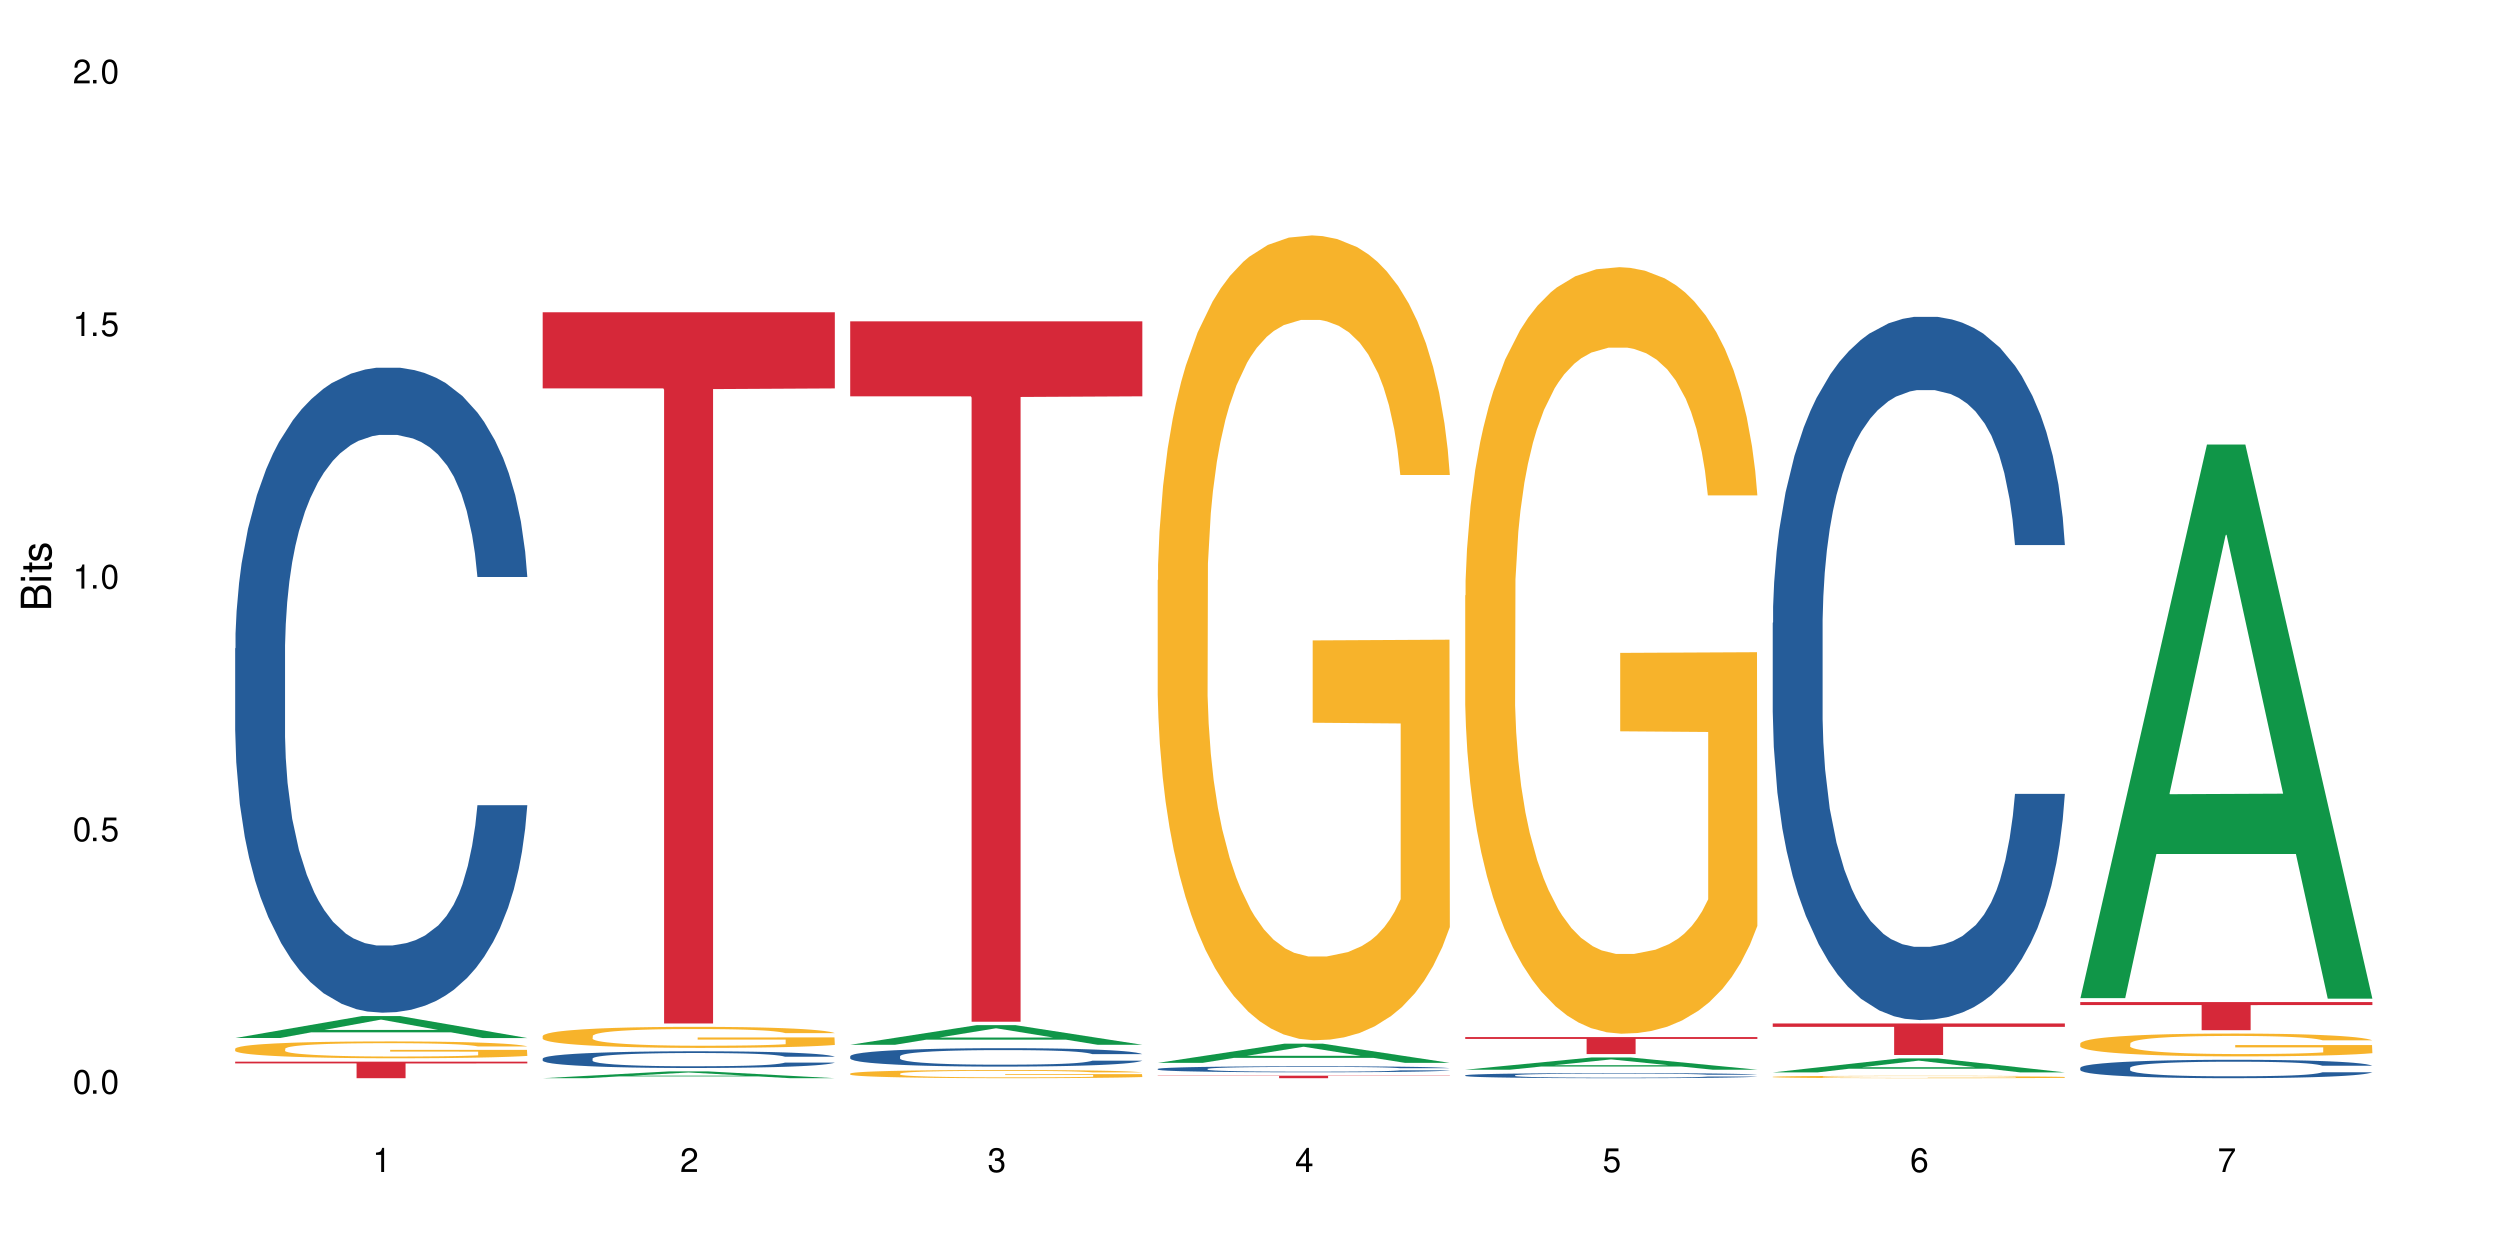 <?xml version="1.0" encoding="UTF-8"?>
<svg xmlns="http://www.w3.org/2000/svg" xmlns:xlink="http://www.w3.org/1999/xlink" width="720" height="360" viewBox="0 0 720 360">
<defs>
<g>
<g id="glyph-0-0">
</g>
<g id="glyph-0-1">
<path d="M 2.641 -6.938 C 2 -6.938 1.422 -6.656 1.078 -6.172 C 0.641 -5.562 0.406 -4.641 0.406 -3.359 C 0.406 -1.016 1.188 0.219 2.641 0.219 C 4.078 0.219 4.859 -1.016 4.859 -3.297 C 4.859 -4.641 4.656 -5.547 4.203 -6.172 C 3.844 -6.656 3.281 -6.938 2.641 -6.938 Z M 2.641 -6.188 C 3.547 -6.188 4 -5.25 4 -3.375 C 4 -1.406 3.562 -0.484 2.625 -0.484 C 1.734 -0.484 1.281 -1.438 1.281 -3.344 C 1.281 -5.25 1.734 -6.188 2.641 -6.188 Z M 2.641 -6.188 "/>
</g>
<g id="glyph-0-2">
<path d="M 1.828 -1 L 0.828 -1 L 0.828 0 L 1.828 0 Z M 1.828 -1 "/>
</g>
<g id="glyph-0-3">
<path d="M 4.562 -6.797 L 1.062 -6.797 L 0.547 -3.094 L 1.328 -3.094 C 1.719 -3.562 2.047 -3.734 2.578 -3.734 C 3.484 -3.734 4.062 -3.109 4.062 -2.094 C 4.062 -1.125 3.484 -0.531 2.578 -0.531 C 1.828 -0.531 1.375 -0.906 1.188 -1.672 L 0.328 -1.672 C 0.453 -1.109 0.547 -0.844 0.75 -0.594 C 1.125 -0.078 1.828 0.219 2.594 0.219 C 3.969 0.219 4.922 -0.781 4.922 -2.219 C 4.922 -3.562 4.031 -4.484 2.719 -4.484 C 2.25 -4.484 1.859 -4.359 1.469 -4.062 L 1.734 -5.969 L 4.562 -5.969 Z M 4.562 -6.797 "/>
</g>
<g id="glyph-0-4">
<path d="M 2.484 -4.938 L 2.484 0 L 3.328 0 L 3.328 -6.938 L 2.766 -6.938 C 2.469 -5.875 2.281 -5.734 0.984 -5.562 L 0.984 -4.938 Z M 2.484 -4.938 "/>
</g>
<g id="glyph-0-5">
<path d="M 4.859 -0.828 L 1.281 -0.828 C 1.359 -1.406 1.672 -1.781 2.5 -2.281 L 3.469 -2.828 C 4.406 -3.344 4.906 -4.062 4.906 -4.906 C 4.906 -5.484 4.672 -6.031 4.266 -6.406 C 3.859 -6.766 3.375 -6.938 2.719 -6.938 C 1.859 -6.938 1.219 -6.625 0.844 -6.031 C 0.609 -5.672 0.5 -5.234 0.484 -4.531 L 1.328 -4.531 C 1.359 -5.016 1.406 -5.281 1.531 -5.516 C 1.75 -5.938 2.188 -6.203 2.703 -6.203 C 3.469 -6.203 4.031 -5.641 4.031 -4.891 C 4.031 -4.344 3.719 -3.859 3.125 -3.516 L 2.234 -3 C 0.812 -2.172 0.406 -1.531 0.328 -0.016 L 4.859 -0.016 Z M 4.859 -0.828 "/>
</g>
<g id="glyph-0-6">
<path d="M 2.125 -3.188 L 2.578 -3.188 C 3.5 -3.188 3.984 -2.766 3.984 -1.922 C 3.984 -1.062 3.469 -0.531 2.594 -0.531 C 1.656 -0.531 1.203 -1 1.156 -2.016 L 0.312 -2.016 C 0.344 -1.453 0.438 -1.094 0.609 -0.781 C 0.953 -0.109 1.625 0.219 2.547 0.219 C 3.953 0.219 4.859 -0.625 4.859 -1.938 C 4.859 -2.828 4.516 -3.297 3.703 -3.594 C 4.344 -3.844 4.656 -4.328 4.656 -5.031 C 4.656 -6.219 3.875 -6.938 2.578 -6.938 C 1.203 -6.938 0.484 -6.172 0.453 -4.703 L 1.297 -4.703 C 1.312 -5.125 1.344 -5.359 1.453 -5.578 C 1.641 -5.969 2.062 -6.203 2.594 -6.203 C 3.344 -6.203 3.797 -5.75 3.797 -5 C 3.797 -4.516 3.609 -4.219 3.25 -4.047 C 3.016 -3.953 2.703 -3.922 2.125 -3.906 Z M 2.125 -3.188 "/>
</g>
<g id="glyph-0-7">
<path d="M 3.141 -1.672 L 3.141 0 L 3.984 0 L 3.984 -1.672 L 4.984 -1.672 L 4.984 -2.438 L 3.984 -2.438 L 3.984 -6.938 L 3.359 -6.938 L 0.266 -2.578 L 0.266 -1.672 Z M 3.141 -2.438 L 1 -2.438 L 3.141 -5.5 Z M 3.141 -2.438 "/>
</g>
<g id="glyph-0-8">
<path d="M 4.781 -5.125 C 4.609 -6.266 3.891 -6.938 2.844 -6.938 C 2.094 -6.938 1.422 -6.578 1.031 -5.953 C 0.594 -5.266 0.406 -4.422 0.406 -3.172 C 0.406 -2 0.578 -1.25 0.984 -0.641 C 1.359 -0.078 1.953 0.219 2.703 0.219 C 3.984 0.219 4.922 -0.75 4.922 -2.094 C 4.922 -3.375 4.062 -4.281 2.844 -4.281 C 2.172 -4.281 1.641 -4.031 1.281 -3.516 C 1.281 -5.234 1.828 -6.188 2.797 -6.188 C 3.391 -6.188 3.797 -5.797 3.938 -5.125 Z M 2.734 -3.531 C 3.547 -3.531 4.062 -2.953 4.062 -2.031 C 4.062 -1.156 3.484 -0.531 2.703 -0.531 C 1.922 -0.531 1.328 -1.188 1.328 -2.078 C 1.328 -2.938 1.906 -3.531 2.734 -3.531 Z M 2.734 -3.531 "/>
</g>
<g id="glyph-0-9">
<path d="M 4.984 -6.797 L 0.438 -6.797 L 0.438 -5.969 L 4.109 -5.969 C 2.5 -3.656 1.828 -2.234 1.328 0 L 2.219 0 C 2.594 -2.172 3.453 -4.047 4.984 -6.094 Z M 4.984 -6.797 "/>
</g>
<g id="glyph-1-0">
</g>
<g id="glyph-1-1">
<path d="M 0 -0.953 L 0 -4.891 C 0 -5.719 -0.234 -6.344 -0.734 -6.797 C -1.188 -7.234 -1.812 -7.469 -2.5 -7.469 C -3.547 -7.469 -4.188 -7 -4.625 -5.875 C -4.984 -6.688 -5.625 -7.094 -6.531 -7.094 C -7.172 -7.094 -7.734 -6.859 -8.141 -6.391 C -8.562 -5.922 -8.75 -5.344 -8.75 -4.5 L -8.75 -0.953 Z M -4.984 -2.062 L -7.766 -2.062 L -7.766 -4.219 C -7.766 -4.844 -7.688 -5.203 -7.453 -5.5 C -7.219 -5.812 -6.859 -5.969 -6.375 -5.969 C -5.891 -5.969 -5.531 -5.812 -5.297 -5.5 C -5.062 -5.203 -4.984 -4.844 -4.984 -4.219 Z M -0.984 -2.062 L -4 -2.062 L -4 -4.781 C -4 -5.766 -3.438 -6.359 -2.484 -6.359 C -1.547 -6.359 -0.984 -5.766 -0.984 -4.781 Z M -0.984 -2.062 "/>
</g>
<g id="glyph-1-2">
<path d="M -6.281 -1.797 L -6.281 -0.797 L 0 -0.797 L 0 -1.797 Z M -8.75 -1.797 L -8.75 -0.797 L -7.484 -0.797 L -7.484 -1.797 Z M -8.75 -1.797 "/>
</g>
<g id="glyph-1-3">
<path d="M -6.281 -3.047 L -6.281 -2.016 L -8.016 -2.016 L -8.016 -1.016 L -6.281 -1.016 L -6.281 -0.172 L -5.469 -0.172 L -5.469 -1.016 L -0.719 -1.016 C -0.078 -1.016 0.281 -1.453 0.281 -2.234 C 0.281 -2.5 0.25 -2.719 0.188 -3.047 L -0.641 -3.047 C -0.609 -2.906 -0.594 -2.766 -0.594 -2.562 C -0.594 -2.141 -0.719 -2.016 -1.156 -2.016 L -5.469 -2.016 L -5.469 -3.047 Z M -6.281 -3.047 "/>
</g>
<g id="glyph-1-4">
<path d="M -4.531 -5.25 C -5.766 -5.25 -6.469 -4.422 -6.469 -2.969 C -6.469 -1.516 -5.719 -0.562 -4.547 -0.562 C -3.562 -0.562 -3.094 -1.062 -2.734 -2.562 L -2.516 -3.484 C -2.344 -4.188 -2.094 -4.469 -1.641 -4.469 C -1.047 -4.469 -0.641 -3.875 -0.641 -3 C -0.641 -2.453 -0.797 -2 -1.062 -1.75 C -1.25 -1.594 -1.422 -1.531 -1.875 -1.469 L -1.875 -0.406 C -0.422 -0.453 0.281 -1.266 0.281 -2.922 C 0.281 -4.5 -0.5 -5.516 -1.719 -5.516 C -2.656 -5.516 -3.172 -4.984 -3.469 -3.734 L -3.703 -2.766 C -3.891 -1.953 -4.156 -1.609 -4.594 -1.609 C -5.188 -1.609 -5.547 -2.125 -5.547 -2.938 C -5.547 -3.75 -5.203 -4.172 -4.531 -4.203 Z M -4.531 -5.25 "/>
</g>
</g>
</defs>
<rect x="-72" y="-36" width="864" height="432" fill="rgb(100%, 100%, 100%)" fill-opacity="1"/>
<path fill-rule="nonzero" fill="rgb(6.275%, 58.824%, 28.235%)" fill-opacity="1" d="M 67.73 298.949 L 67.82 298.945 L 104.227 292.633 L 115.281 292.633 L 151.867 298.957 L 139.012 298.957 L 129.844 297.305 L 89.664 297.305 L 80.676 298.949 L 67.73 298.949 L 93.527 296.621 L 126.156 296.617 L 109.887 293.664 L 109.707 293.66 L 109.527 293.676 L 93.438 296.617 L 93.527 296.621 Z M 67.73 298.949 "/>
<path fill-rule="nonzero" fill="rgb(14.51%, 36.078%, 60%)" fill-opacity="1" d="M 67.73 186.73 L 67.832 186.559 L 67.832 182.484 L 68.141 176.031 L 68.859 167.883 L 69.578 162.281 L 71.426 152.262 L 73.988 142.586 L 76.656 135.113 L 78.605 130.699 L 80.352 127.305 L 84.352 121.02 L 86.918 117.797 L 89.688 114.91 L 93.074 112.023 L 95.535 110.324 L 101.078 107.609 L 105.18 106.418 L 108.363 105.91 L 115.238 105.91 L 119.34 106.59 L 122.316 107.438 L 125.598 108.797 L 128.371 110.324 L 133.191 114.059 L 137.5 118.812 L 139.449 121.531 L 142.527 126.793 L 144.891 131.887 L 146.531 136.301 L 148.379 142.586 L 150.02 150.227 L 151.25 158.883 L 151.867 166.184 L 137.5 166.184 L 136.785 159.395 L 135.961 154.129 L 134.422 147.168 L 132.883 142.246 L 130.73 137.32 L 128.781 134.094 L 126.113 130.871 L 123.754 128.832 L 121.289 127.305 L 118.93 126.285 L 114.414 125.266 L 109.184 125.266 L 107.234 125.605 L 103.23 126.965 L 101.078 128.152 L 98 130.531 L 95.844 132.738 L 93.281 136.133 L 91.535 139.02 L 89.379 143.434 L 87.84 147.34 L 86.098 152.941 L 85.07 157.188 L 84.148 161.941 L 83.328 167.543 L 82.711 173.484 L 82.301 179.77 L 82.094 185.879 L 82.094 212.199 L 82.301 218.309 L 82.812 225.441 L 84.148 235.797 L 86.098 244.797 L 88.355 251.926 L 90.508 257.02 L 91.742 259.398 L 93.383 262.113 L 95.945 265.512 L 99.641 268.906 L 101.797 270.266 L 105.078 271.621 L 108.465 272.301 L 112.98 272.301 L 116.98 271.621 L 119.648 270.773 L 122.418 269.414 L 126.215 266.531 L 128.574 263.812 L 130.629 260.586 L 132.168 257.359 L 133.191 254.645 L 134.73 249.383 L 135.961 243.609 L 136.887 237.664 L 137.5 231.895 L 151.867 231.895 L 151.25 238.684 L 150.328 245.305 L 149.402 250.23 L 147.969 256.172 L 146.324 261.438 L 143.965 267.379 L 142.016 271.285 L 139.449 275.527 L 137.09 278.754 L 134.527 281.641 L 130.73 285.035 L 128.266 286.734 L 125.598 288.262 L 122.418 289.621 L 118.418 290.809 L 114.109 291.488 L 110.105 291.656 L 105.797 291.32 L 102.617 290.641 L 98.41 289.109 L 93.176 286.055 L 89.379 282.828 L 86.406 279.602 L 83.84 276.207 L 80.969 271.621 L 77.273 264.152 L 75.016 258.379 L 73.477 253.625 L 71.734 247.004 L 70.5 241.062 L 69.066 231.555 L 68.039 219.5 L 67.73 210.16 Z M 67.73 186.73 "/>
<path fill-rule="nonzero" fill="rgb(96.863%, 70.196%, 16.863%)" fill-opacity="1" d="M 67.73 302.008 L 67.832 302.004 L 67.832 301.914 L 68.242 301.715 L 69.27 301.441 L 70.605 301.215 L 72.039 301.039 L 72.965 300.945 L 74.504 300.812 L 75.836 300.715 L 79.223 300.516 L 83.531 300.328 L 85.891 300.25 L 88.559 300.176 L 92.355 300.09 L 94.102 300.059 L 99.438 299.988 L 105.488 299.945 L 112.16 299.93 L 115.238 299.934 L 119.441 299.953 L 125.188 300 L 128.473 300.047 L 131.039 300.09 L 133.707 300.148 L 136.988 300.234 L 140.066 300.344 L 142.527 300.449 L 144.992 300.582 L 147.043 300.723 L 148.789 300.879 L 150.328 301.066 L 151.25 301.219 L 151.867 301.375 L 137.605 301.375 L 136.785 301.219 L 135.859 301.102 L 134.32 300.953 L 132.781 300.848 L 131.242 300.762 L 128.371 300.648 L 125.906 300.578 L 122.828 300.516 L 119.855 300.477 L 116.469 300.449 L 114.414 300.441 L 108.977 300.441 L 104.055 300.473 L 101.18 300.508 L 99.129 300.543 L 96.254 300.609 L 94.512 300.66 L 93.484 300.695 L 90.406 300.836 L 88.355 300.957 L 87.227 301.043 L 85.789 301.176 L 84.762 301.297 L 83.633 301.473 L 83.02 301.605 L 82.199 301.906 L 82.094 302.703 L 82.402 302.871 L 83.02 303.055 L 83.84 303.215 L 85.07 303.383 L 86.301 303.512 L 88.457 303.684 L 90.305 303.801 L 91.742 303.875 L 94.512 303.992 L 95.641 304.035 L 98.309 304.113 L 101.078 304.176 L 104.465 304.23 L 107.027 304.254 L 111.133 304.277 L 116.363 304.277 L 122.52 304.25 L 126.422 304.215 L 129.09 304.18 L 130.832 304.148 L 132.988 304.102 L 134.527 304.055 L 135.961 304.008 L 137.707 303.934 L 137.707 302.871 L 112.363 302.867 L 112.363 302.371 L 151.762 302.367 L 151.867 304.102 L 149.711 304.219 L 147.043 304.336 L 144.48 304.422 L 141.812 304.5 L 138.016 304.582 L 134.938 304.637 L 130.215 304.699 L 125.906 304.738 L 121.395 304.766 L 117.391 304.777 L 112.672 304.781 L 108.465 304.773 L 103.949 304.746 L 100.359 304.711 L 97.074 304.668 L 93.793 304.609 L 89.688 304.516 L 87.02 304.441 L 84.25 304.348 L 81.48 304.238 L 79.016 304.117 L 77.375 304.023 L 75.734 303.918 L 73.988 303.785 L 72.348 303.637 L 71.117 303.496 L 69.988 303.344 L 69.168 303.195 L 68.348 302.996 L 67.938 302.836 L 67.73 302.699 Z M 67.73 302.008 "/>
<path fill-rule="nonzero" fill="rgb(83.922%, 15.686%, 22.353%)" fill-opacity="1" d="M 67.73 305.758 L 151.867 305.758 L 151.867 306.266 L 116.801 306.273 L 116.801 310.523 L 102.695 310.523 L 102.695 306.277 L 102.488 306.266 L 67.73 306.266 Z M 67.73 305.758 "/>
<path fill-rule="nonzero" fill="rgb(6.275%, 58.824%, 28.235%)" fill-opacity="1" d="M 156.293 310.52 L 156.383 310.52 L 192.789 308.559 L 203.844 308.559 L 240.43 310.523 L 227.574 310.523 L 218.406 310.008 L 178.227 310.008 L 169.238 310.52 L 156.293 310.52 L 182.094 309.797 L 214.723 309.793 L 198.453 308.879 L 198.273 308.875 L 198.094 308.883 L 182.004 309.793 L 182.094 309.797 Z M 156.293 310.52 "/>
<path fill-rule="nonzero" fill="rgb(14.51%, 36.078%, 60%)" fill-opacity="1" d="M 156.293 304.867 L 156.398 304.859 L 156.398 304.754 L 156.703 304.59 L 157.422 304.379 L 158.141 304.234 L 159.988 303.973 L 162.555 303.723 L 165.223 303.527 L 167.172 303.414 L 168.914 303.328 L 172.918 303.164 L 175.48 303.082 L 178.25 303.008 L 181.637 302.93 L 184.102 302.887 L 189.641 302.816 L 193.746 302.785 L 196.926 302.773 L 203.801 302.773 L 207.902 302.789 L 210.879 302.812 L 214.164 302.848 L 216.934 302.887 L 221.754 302.984 L 226.066 303.105 L 228.016 303.176 L 231.094 303.312 L 233.453 303.445 L 235.094 303.559 L 236.941 303.723 L 238.582 303.922 L 239.812 304.145 L 240.43 304.332 L 226.066 304.332 L 225.348 304.156 L 224.527 304.02 L 222.988 303.84 L 221.449 303.715 L 219.293 303.586 L 217.344 303.504 L 214.676 303.418 L 212.316 303.367 L 209.855 303.328 L 207.492 303.301 L 202.98 303.273 L 197.746 303.273 L 195.797 303.281 L 191.797 303.316 L 189.641 303.348 L 186.562 303.41 L 184.406 303.469 L 181.844 303.555 L 180.098 303.629 L 177.945 303.746 L 176.406 303.844 L 174.66 303.992 L 173.633 304.102 L 172.711 304.223 L 171.891 304.367 L 171.273 304.523 L 170.863 304.684 L 170.66 304.844 L 170.66 305.523 L 170.863 305.684 L 171.379 305.867 L 172.711 306.137 L 174.66 306.367 L 176.918 306.555 L 179.074 306.684 L 180.305 306.746 L 181.945 306.816 L 184.512 306.906 L 188.203 306.992 L 190.359 307.027 L 193.641 307.062 L 197.027 307.082 L 201.543 307.082 L 205.543 307.062 L 208.211 307.043 L 210.98 307.008 L 214.777 306.93 L 217.137 306.859 L 219.191 306.777 L 220.73 306.695 L 221.754 306.625 L 223.293 306.488 L 224.527 306.34 L 225.449 306.184 L 226.066 306.035 L 240.43 306.035 L 239.812 306.211 L 238.891 306.383 L 237.969 306.508 L 236.531 306.664 L 234.891 306.801 L 232.527 306.953 L 230.578 307.055 L 228.016 307.164 L 225.656 307.246 L 223.09 307.324 L 219.293 307.41 L 216.832 307.453 L 214.164 307.492 L 210.98 307.527 L 206.98 307.559 L 202.672 307.578 L 198.668 307.582 L 194.359 307.574 L 191.18 307.555 L 186.973 307.516 L 181.738 307.438 L 177.945 307.352 L 174.969 307.27 L 172.402 307.184 L 169.531 307.062 L 165.836 306.871 L 163.578 306.719 L 162.039 306.598 L 160.297 306.426 L 159.066 306.273 L 157.629 306.027 L 156.602 305.715 L 156.293 305.473 Z M 156.293 304.867 "/>
<path fill-rule="nonzero" fill="rgb(96.863%, 70.196%, 16.863%)" fill-opacity="1" d="M 156.293 298.328 L 156.398 298.324 L 156.398 298.211 L 156.809 297.965 L 157.832 297.621 L 159.168 297.336 L 160.605 297.113 L 161.527 297 L 163.066 296.832 L 164.398 296.711 L 167.785 296.461 L 172.094 296.227 L 174.457 296.129 L 177.121 296.035 L 180.918 295.93 L 182.664 295.891 L 188 295.801 L 194.051 295.746 L 200.723 295.73 L 203.801 295.734 L 208.008 295.758 L 213.754 295.816 L 217.035 295.875 L 219.602 295.93 L 222.27 296 L 225.551 296.113 L 228.629 296.246 L 231.094 296.379 L 233.555 296.543 L 235.605 296.723 L 237.352 296.914 L 238.891 297.148 L 239.812 297.344 L 240.43 297.535 L 226.168 297.535 L 225.348 297.344 L 224.422 297.191 L 222.883 297.012 L 221.344 296.875 L 219.805 296.773 L 216.934 296.629 L 214.473 296.539 L 211.395 296.461 L 208.418 296.41 L 205.031 296.379 L 202.98 296.367 L 197.543 296.367 L 192.617 296.406 L 189.742 296.449 L 187.691 296.496 L 184.816 296.578 L 183.074 296.645 L 182.047 296.688 L 178.969 296.859 L 176.918 297.016 L 175.789 297.121 L 174.352 297.285 L 173.328 297.438 L 172.199 297.66 L 171.582 297.824 L 170.762 298.203 L 170.66 299.199 L 170.965 299.41 L 171.582 299.637 L 172.402 299.836 L 173.633 300.047 L 174.867 300.207 L 177.02 300.422 L 178.867 300.566 L 180.305 300.664 L 183.074 300.812 L 184.203 300.863 L 186.871 300.961 L 189.641 301.039 L 193.027 301.105 L 195.59 301.141 L 199.695 301.168 L 204.93 301.168 L 211.086 301.133 L 214.984 301.09 L 217.652 301.043 L 219.395 301.004 L 221.551 300.945 L 223.09 300.891 L 224.527 300.828 L 226.27 300.734 L 226.27 299.41 L 200.926 299.402 L 200.926 298.785 L 240.328 298.777 L 240.43 300.945 L 238.273 301.094 L 235.605 301.238 L 233.043 301.348 L 230.375 301.445 L 226.578 301.551 L 223.5 301.617 L 218.781 301.691 L 214.473 301.742 L 209.957 301.777 L 205.953 301.793 L 201.234 301.797 L 197.027 301.789 L 192.512 301.754 L 188.922 301.711 L 185.641 301.652 L 182.355 301.582 L 178.25 301.465 L 175.582 301.371 L 172.812 301.254 L 170.043 301.117 L 167.582 300.969 L 165.938 300.852 L 164.297 300.719 L 162.555 300.551 L 160.91 300.363 L 159.68 300.191 L 158.551 299.996 L 157.73 299.812 L 156.91 299.566 L 156.5 299.367 L 156.293 299.195 Z M 156.293 298.328 "/>
<path fill-rule="nonzero" fill="rgb(83.922%, 15.686%, 22.353%)" fill-opacity="1" d="M 156.293 89.941 L 240.43 89.941 L 240.43 111.863 L 205.363 112.059 L 205.363 294.754 L 191.258 294.754 L 191.258 112.25 L 191.051 111.863 L 156.293 111.863 Z M 156.293 89.941 "/>
<path fill-rule="nonzero" fill="rgb(6.275%, 58.824%, 28.235%)" fill-opacity="1" d="M 244.859 300.895 L 244.949 300.891 L 281.352 295.234 L 292.41 295.234 L 328.992 300.902 L 316.141 300.902 L 306.969 299.422 L 266.789 299.422 L 257.801 300.895 L 244.859 300.895 L 270.656 298.809 L 303.285 298.805 L 287.016 296.16 L 286.836 296.156 L 286.656 296.172 L 270.566 298.805 L 270.656 298.809 Z M 244.859 300.895 "/>
<path fill-rule="nonzero" fill="rgb(14.51%, 36.078%, 60%)" fill-opacity="1" d="M 244.859 304.184 L 244.961 304.18 L 244.961 304.062 L 245.27 303.879 L 245.988 303.645 L 246.703 303.484 L 248.551 303.199 L 251.117 302.922 L 253.785 302.711 L 255.734 302.586 L 257.477 302.488 L 261.48 302.309 L 264.043 302.215 L 266.816 302.133 L 270.199 302.051 L 272.664 302 L 278.203 301.926 L 282.309 301.891 L 285.488 301.875 L 292.363 301.875 L 296.469 301.895 L 299.441 301.918 L 302.727 301.957 L 305.496 302 L 310.32 302.109 L 314.629 302.246 L 316.578 302.32 L 319.656 302.473 L 322.016 302.617 L 323.656 302.742 L 325.504 302.922 L 327.145 303.141 L 328.379 303.391 L 328.992 303.598 L 314.629 303.598 L 313.91 303.402 L 313.09 303.254 L 311.551 303.055 L 310.012 302.914 L 307.855 302.773 L 305.906 302.68 L 303.238 302.59 L 300.879 302.531 L 298.418 302.488 L 296.059 302.457 L 291.543 302.43 L 286.309 302.43 L 284.359 302.438 L 280.359 302.477 L 278.203 302.512 L 275.125 302.578 L 272.973 302.641 L 270.406 302.738 L 268.66 302.82 L 266.508 302.949 L 264.969 303.059 L 263.223 303.219 L 262.199 303.34 L 261.273 303.477 L 260.453 303.637 L 259.84 303.805 L 259.426 303.984 L 259.223 304.16 L 259.223 304.914 L 259.426 305.086 L 259.941 305.289 L 261.273 305.586 L 263.223 305.844 L 265.48 306.047 L 267.637 306.191 L 268.867 306.262 L 270.508 306.34 L 273.074 306.438 L 276.77 306.531 L 278.922 306.57 L 282.207 306.609 L 285.59 306.629 L 290.105 306.629 L 294.109 306.609 L 296.773 306.586 L 299.547 306.547 L 303.344 306.465 L 305.703 306.387 L 307.754 306.293 L 309.293 306.203 L 310.32 306.125 L 311.859 305.977 L 313.09 305.809 L 314.012 305.641 L 314.629 305.477 L 328.992 305.477 L 328.379 305.668 L 327.453 305.859 L 326.531 306 L 325.094 306.168 L 323.453 306.32 L 321.094 306.488 L 319.145 306.602 L 316.578 306.723 L 314.219 306.812 L 311.652 306.895 L 307.855 306.992 L 305.395 307.043 L 302.727 307.086 L 299.547 307.125 L 295.543 307.16 L 291.234 307.18 L 287.234 307.184 L 282.926 307.172 L 279.742 307.152 L 275.535 307.109 L 270.305 307.023 L 266.508 306.93 L 263.531 306.84 L 260.965 306.742 L 258.094 306.609 L 254.398 306.398 L 252.145 306.23 L 250.605 306.098 L 248.859 305.906 L 247.629 305.738 L 246.191 305.465 L 245.164 305.121 L 244.859 304.855 Z M 244.859 304.184 "/>
<path fill-rule="nonzero" fill="rgb(96.863%, 70.196%, 16.863%)" fill-opacity="1" d="M 244.859 309.172 L 244.961 309.168 L 244.961 309.125 L 245.371 309.027 L 246.398 308.895 L 247.73 308.785 L 249.168 308.695 L 250.09 308.652 L 251.629 308.586 L 252.965 308.539 L 256.348 308.441 L 260.66 308.352 L 263.02 308.312 L 265.688 308.277 L 269.484 308.234 L 271.227 308.219 L 276.562 308.184 L 282.617 308.164 L 289.285 308.156 L 292.363 308.16 L 296.57 308.168 L 302.316 308.191 L 305.598 308.215 L 308.164 308.234 L 310.832 308.262 L 314.117 308.305 L 317.195 308.359 L 319.656 308.41 L 322.117 308.477 L 324.172 308.543 L 325.914 308.621 L 327.453 308.711 L 328.379 308.785 L 328.992 308.859 L 314.73 308.859 L 313.91 308.785 L 312.988 308.727 L 311.449 308.656 L 309.91 308.605 L 308.371 308.562 L 305.496 308.508 L 303.035 308.473 L 299.957 308.441 L 296.98 308.422 L 293.594 308.41 L 291.543 308.406 L 286.105 308.406 L 281.18 308.422 L 278.309 308.438 L 276.254 308.457 L 273.383 308.488 L 271.637 308.512 L 270.613 308.531 L 267.535 308.598 L 265.48 308.66 L 264.352 308.699 L 262.918 308.766 L 261.891 308.824 L 260.762 308.91 L 260.145 308.973 L 259.324 309.121 L 259.223 309.508 L 259.531 309.59 L 260.145 309.68 L 260.965 309.758 L 262.199 309.84 L 263.43 309.902 L 265.582 309.984 L 267.43 310.043 L 268.867 310.078 L 271.637 310.137 L 272.766 310.156 L 275.434 310.195 L 278.203 310.227 L 281.59 310.25 L 284.156 310.266 L 288.258 310.273 L 293.492 310.273 L 299.648 310.262 L 303.547 310.246 L 306.215 310.227 L 307.961 310.211 L 310.113 310.188 L 311.652 310.168 L 313.09 310.145 L 314.832 310.105 L 314.832 309.59 L 289.492 309.59 L 289.492 309.348 L 328.891 309.344 L 328.992 310.188 L 326.84 310.246 L 324.172 310.305 L 321.605 310.348 L 318.938 310.383 L 315.141 310.426 L 312.062 310.449 L 307.344 310.48 L 303.035 310.5 L 298.52 310.512 L 294.52 310.52 L 289.797 310.523 L 285.59 310.516 L 281.078 310.504 L 277.484 310.488 L 274.203 310.465 L 270.918 310.438 L 266.816 310.391 L 264.148 310.355 L 261.379 310.309 L 258.605 310.258 L 256.145 310.199 L 254.504 310.152 L 252.859 310.102 L 251.117 310.035 L 249.477 309.961 L 248.242 309.895 L 247.113 309.82 L 246.293 309.75 L 245.473 309.652 L 245.062 309.574 L 244.859 309.508 Z M 244.859 309.172 "/>
<path fill-rule="nonzero" fill="rgb(83.922%, 15.686%, 22.353%)" fill-opacity="1" d="M 244.859 92.543 L 328.992 92.543 L 328.992 114.137 L 293.93 114.328 L 293.93 294.262 L 279.82 294.262 L 279.82 114.516 L 279.617 114.137 L 244.859 114.137 Z M 244.859 92.543 "/>
<path fill-rule="nonzero" fill="rgb(6.275%, 58.824%, 28.235%)" fill-opacity="1" d="M 333.422 306.105 L 333.512 306.102 L 369.914 300.578 L 380.973 300.578 L 417.555 306.113 L 404.703 306.113 L 395.535 304.668 L 355.355 304.668 L 346.363 306.105 L 333.422 306.105 L 359.219 304.07 L 391.848 304.066 L 375.578 301.48 L 375.398 301.477 L 375.219 301.492 L 359.129 304.066 L 359.219 304.07 Z M 333.422 306.105 "/>
<path fill-rule="nonzero" fill="rgb(14.51%, 36.078%, 60%)" fill-opacity="1" d="M 333.422 307.84 L 333.523 307.84 L 333.523 307.801 L 333.832 307.742 L 334.551 307.664 L 335.27 307.613 L 337.113 307.52 L 339.68 307.43 L 342.348 307.359 L 344.297 307.32 L 346.043 307.285 L 350.043 307.227 L 352.609 307.199 L 355.379 307.172 L 358.766 307.145 L 361.227 307.129 L 366.766 307.102 L 370.871 307.094 L 374.051 307.086 L 380.926 307.086 L 385.031 307.094 L 388.008 307.102 L 391.289 307.113 L 394.059 307.129 L 398.883 307.164 L 403.191 307.207 L 405.141 307.234 L 408.219 307.281 L 410.578 307.328 L 412.223 307.371 L 414.066 307.43 L 415.711 307.5 L 416.941 307.582 L 417.555 307.648 L 403.191 307.648 L 402.473 307.586 L 401.652 307.539 L 400.113 307.473 L 398.574 307.426 L 396.422 307.379 L 394.469 307.352 L 391.805 307.32 L 389.441 307.301 L 386.98 307.285 L 384.621 307.277 L 380.105 307.27 L 372.922 307.27 L 368.922 307.285 L 366.766 307.293 L 363.688 307.316 L 361.535 307.336 L 358.969 307.371 L 357.227 307.395 L 355.07 307.438 L 353.531 307.473 L 351.789 307.527 L 350.762 307.566 L 349.836 307.609 L 349.016 307.664 L 348.402 307.719 L 347.992 307.777 L 347.785 307.832 L 347.785 308.078 L 347.992 308.137 L 348.504 308.203 L 349.836 308.301 L 351.789 308.383 L 354.043 308.449 L 356.199 308.496 L 357.43 308.52 L 359.07 308.547 L 361.637 308.578 L 365.332 308.609 L 367.484 308.621 L 370.77 308.633 L 374.156 308.641 L 378.668 308.641 L 382.672 308.633 L 385.34 308.625 L 388.109 308.613 L 391.906 308.586 L 394.266 308.562 L 396.316 308.531 L 397.855 308.5 L 398.883 308.477 L 400.422 308.426 L 401.652 308.371 L 402.578 308.316 L 403.191 308.262 L 417.555 308.262 L 416.941 308.328 L 416.016 308.387 L 415.094 308.434 L 413.656 308.488 L 412.016 308.539 L 409.656 308.594 L 407.707 308.629 L 405.141 308.672 L 402.781 308.699 L 400.215 308.727 L 396.422 308.758 L 393.957 308.773 L 391.289 308.789 L 388.109 308.801 L 384.109 308.812 L 379.797 308.82 L 375.797 308.82 L 371.488 308.816 L 368.305 308.812 L 364.102 308.797 L 358.867 308.77 L 355.07 308.738 L 352.094 308.707 L 349.531 308.676 L 346.656 308.633 L 342.965 308.562 L 340.707 308.512 L 339.168 308.465 L 337.422 308.402 L 336.191 308.348 L 334.754 308.262 L 333.73 308.148 L 333.422 308.059 Z M 333.422 307.84 "/>
<path fill-rule="nonzero" fill="rgb(96.863%, 70.196%, 16.863%)" fill-opacity="1" d="M 333.422 167.078 L 333.523 166.867 L 333.523 162.633 L 333.934 153.105 L 334.961 139.98 L 336.293 129.184 L 337.73 120.719 L 338.652 116.273 L 340.191 109.922 L 341.527 105.262 L 344.914 95.738 L 349.223 86.844 L 351.582 83.035 L 354.25 79.438 L 358.047 75.414 L 359.789 73.934 L 365.125 70.543 L 371.18 68.426 L 377.848 67.793 L 380.926 68.004 L 385.133 68.852 L 390.879 71.18 L 394.164 73.297 L 396.727 75.414 L 399.395 78.164 L 402.68 82.398 L 405.758 87.48 L 408.219 92.562 L 410.684 98.914 L 412.734 105.688 L 414.477 113.098 L 416.016 121.988 L 416.941 129.398 L 417.555 136.805 L 403.293 136.805 L 402.473 129.398 L 401.551 123.68 L 400.012 116.695 L 398.473 111.613 L 396.934 107.594 L 394.059 102.086 L 391.598 98.699 L 388.52 95.738 L 385.543 93.832 L 382.156 92.562 L 380.105 92.137 L 374.668 92.137 L 369.742 93.621 L 366.871 95.312 L 364.816 97.008 L 361.945 100.184 L 360.199 102.723 L 359.176 104.418 L 356.098 110.98 L 354.043 116.906 L 352.914 120.93 L 351.48 127.281 L 350.453 132.996 L 349.324 141.465 L 348.711 147.816 L 347.887 162.211 L 347.785 200.316 L 348.094 208.359 L 348.711 217.039 L 349.531 224.66 L 350.762 232.707 L 351.992 238.844 L 354.148 247.102 L 355.992 252.605 L 357.43 256.203 L 360.199 261.922 L 361.328 263.828 L 363.996 267.637 L 366.766 270.602 L 370.152 273.141 L 372.719 274.41 L 376.824 275.469 L 382.055 275.469 L 388.211 274.199 L 392.109 272.508 L 394.777 270.812 L 396.523 269.332 L 398.676 267 L 400.215 264.883 L 401.652 262.555 L 403.398 258.957 L 403.398 208.359 L 378.055 208.148 L 378.055 184.438 L 417.453 184.227 L 417.555 267 L 415.402 272.719 L 412.734 278.223 L 410.168 282.457 L 407.5 286.055 L 403.703 290.078 L 400.625 292.617 L 395.906 295.582 L 391.598 297.488 L 387.082 298.758 L 383.082 299.391 L 378.363 299.602 L 374.156 299.18 L 369.641 297.91 L 366.051 296.215 L 362.766 294.098 L 359.484 291.348 L 355.379 286.902 L 352.711 283.301 L 349.941 278.855 L 347.172 273.562 L 344.707 267.848 L 343.066 263.402 L 341.426 258.32 L 339.68 251.973 L 338.039 244.773 L 336.809 238.211 L 335.68 230.801 L 334.859 223.816 L 334.035 214.289 L 333.625 206.668 L 333.422 200.105 Z M 333.422 167.078 "/>
<path fill-rule="nonzero" fill="rgb(83.922%, 15.686%, 22.353%)" fill-opacity="1" d="M 333.422 309.797 L 417.555 309.797 L 417.555 309.875 L 382.492 309.875 L 382.492 310.523 L 368.383 310.523 L 368.383 309.875 L 333.422 309.875 Z M 333.422 309.797 "/>
<path fill-rule="nonzero" fill="rgb(6.275%, 58.824%, 28.235%)" fill-opacity="1" d="M 421.984 308.074 L 422.074 308.07 L 458.48 304.543 L 469.535 304.543 L 506.121 308.078 L 493.266 308.078 L 484.098 307.156 L 443.918 307.156 L 434.93 308.074 L 421.984 308.074 L 447.781 306.773 L 480.41 306.77 L 464.141 305.121 L 463.961 305.117 L 463.781 305.129 L 447.691 306.77 L 447.781 306.773 Z M 421.984 308.074 "/>
<path fill-rule="nonzero" fill="rgb(14.51%, 36.078%, 60%)" fill-opacity="1" d="M 421.984 309.691 L 422.086 309.691 L 422.086 309.656 L 422.395 309.605 L 423.113 309.543 L 423.832 309.496 L 425.68 309.418 L 428.242 309.34 L 430.91 309.281 L 432.859 309.246 L 434.605 309.219 L 438.605 309.172 L 441.172 309.145 L 443.941 309.121 L 447.328 309.098 L 449.789 309.086 L 455.332 309.066 L 459.434 309.055 L 462.617 309.051 L 469.488 309.051 L 473.594 309.055 L 476.57 309.062 L 479.852 309.074 L 482.625 309.086 L 487.445 309.117 L 491.754 309.152 L 493.703 309.176 L 496.781 309.215 L 499.145 309.258 L 500.785 309.293 L 502.633 309.34 L 504.273 309.402 L 505.504 309.469 L 506.121 309.527 L 491.754 309.527 L 491.035 309.473 L 490.215 309.434 L 488.676 309.379 L 487.137 309.34 L 484.984 309.301 L 483.035 309.273 L 480.367 309.25 L 478.008 309.234 L 475.543 309.219 L 473.184 309.211 L 468.668 309.203 L 463.438 309.203 L 461.488 309.207 L 457.484 309.219 L 455.332 309.227 L 452.254 309.246 L 450.098 309.262 L 447.531 309.289 L 445.789 309.312 L 443.633 309.348 L 442.094 309.379 L 440.352 309.422 L 439.324 309.457 L 438.402 309.496 L 437.582 309.539 L 436.965 309.586 L 436.555 309.637 L 436.348 309.684 L 436.348 309.891 L 436.555 309.941 L 437.066 309.996 L 438.402 310.078 L 440.352 310.152 L 442.609 310.207 L 444.762 310.246 L 445.992 310.266 L 447.637 310.289 L 450.199 310.316 L 453.895 310.34 L 456.051 310.352 L 459.332 310.363 L 462.719 310.367 L 467.234 310.367 L 471.234 310.363 L 473.902 310.355 L 476.672 310.344 L 480.469 310.324 L 482.828 310.301 L 484.879 310.277 L 486.418 310.25 L 487.445 310.227 L 488.984 310.188 L 490.215 310.141 L 491.141 310.094 L 491.754 310.047 L 506.121 310.047 L 505.504 310.102 L 504.582 310.156 L 503.656 310.195 L 502.223 310.242 L 500.578 310.281 L 498.219 310.328 L 496.27 310.359 L 493.703 310.395 L 491.344 310.418 L 488.781 310.441 L 484.984 310.469 L 482.52 310.484 L 479.852 310.496 L 476.672 310.504 L 472.672 310.516 L 468.363 310.52 L 464.359 310.523 L 460.051 310.52 L 456.871 310.512 L 452.664 310.5 L 447.43 310.477 L 443.633 310.453 L 440.66 310.426 L 438.094 310.398 L 435.219 310.363 L 431.527 310.305 L 429.27 310.258 L 427.73 310.219 L 425.984 310.168 L 424.754 310.121 L 423.32 310.047 L 422.293 309.949 L 421.984 309.875 Z M 421.984 309.691 "/>
<path fill-rule="nonzero" fill="rgb(96.863%, 70.196%, 16.863%)" fill-opacity="1" d="M 421.984 171.5 L 422.086 171.297 L 422.086 167.266 L 422.496 158.191 L 423.523 145.691 L 424.859 135.41 L 426.293 127.348 L 427.219 123.113 L 428.758 117.062 L 430.09 112.629 L 433.477 103.555 L 437.785 95.086 L 440.145 91.457 L 442.812 88.031 L 446.609 84.199 L 448.355 82.789 L 453.688 79.562 L 459.742 77.547 L 466.41 76.941 L 469.488 77.145 L 473.695 77.949 L 479.441 80.168 L 482.727 82.184 L 485.293 84.199 L 487.957 86.82 L 491.242 90.855 L 494.32 95.691 L 496.781 100.531 L 499.246 106.578 L 501.297 113.031 L 503.043 120.086 L 504.582 128.555 L 505.504 135.613 L 506.121 142.668 L 491.859 142.668 L 491.035 135.613 L 490.113 130.168 L 488.574 123.516 L 487.035 118.676 L 485.496 114.848 L 482.625 109.605 L 480.16 106.379 L 477.082 103.555 L 474.105 101.742 L 470.723 100.531 L 468.668 100.129 L 463.23 100.129 L 458.305 101.539 L 455.434 103.152 L 453.383 104.766 L 450.508 107.789 L 448.766 110.207 L 447.738 111.82 L 444.66 118.07 L 442.609 123.719 L 441.48 127.547 L 440.043 133.598 L 439.016 139.039 L 437.887 147.105 L 437.273 153.152 L 436.453 166.863 L 436.348 203.152 L 436.656 210.812 L 437.273 219.082 L 438.094 226.34 L 439.324 234 L 440.555 239.848 L 442.711 247.711 L 444.559 252.953 L 445.992 256.379 L 448.766 261.824 L 449.895 263.637 L 452.562 267.266 L 455.332 270.09 L 458.715 272.508 L 461.281 273.719 L 465.387 274.727 L 470.617 274.727 L 476.773 273.516 L 480.676 271.902 L 483.34 270.289 L 485.086 268.879 L 487.242 266.66 L 488.781 264.645 L 490.215 262.426 L 491.961 259 L 491.961 210.812 L 466.617 210.613 L 466.617 188.031 L 506.016 187.832 L 506.121 266.66 L 503.965 272.105 L 501.297 277.348 L 498.73 281.379 L 496.066 284.805 L 492.27 288.637 L 489.191 291.055 L 484.469 293.879 L 480.16 295.695 L 475.645 296.902 L 471.645 297.508 L 466.926 297.711 L 462.719 297.305 L 458.203 296.098 L 454.613 294.484 L 451.328 292.469 L 448.047 289.848 L 443.941 285.613 L 441.273 282.184 L 438.504 277.953 L 435.734 272.91 L 433.27 267.469 L 431.629 263.234 L 429.988 258.395 L 428.242 252.348 L 426.602 245.492 L 425.371 239.242 L 424.242 232.184 L 423.422 225.531 L 422.602 216.461 L 422.191 209.203 L 421.984 202.949 Z M 421.984 171.5 "/>
<path fill-rule="nonzero" fill="rgb(83.922%, 15.686%, 22.353%)" fill-opacity="1" d="M 421.984 298.684 L 506.121 298.684 L 506.121 299.207 L 471.055 299.211 L 471.055 303.57 L 456.945 303.57 L 456.945 299.215 L 456.742 299.207 L 421.984 299.207 Z M 421.984 298.684 "/>
<path fill-rule="nonzero" fill="rgb(6.275%, 58.824%, 28.235%)" fill-opacity="1" d="M 510.547 308.848 L 510.637 308.844 L 547.043 304.816 L 558.098 304.816 L 594.684 308.852 L 581.828 308.852 L 572.66 307.797 L 532.48 307.797 L 523.492 308.848 L 510.547 308.848 L 536.348 307.363 L 568.977 307.359 L 552.707 305.477 L 552.527 305.473 L 552.348 305.484 L 536.258 307.359 L 536.348 307.363 Z M 510.547 308.848 "/>
<path fill-rule="nonzero" fill="rgb(14.51%, 36.078%, 60%)" fill-opacity="1" d="M 510.547 179.383 L 510.652 179.195 L 510.652 174.754 L 510.957 167.719 L 511.676 158.832 L 512.395 152.727 L 514.242 141.805 L 516.809 131.25 L 519.473 123.105 L 521.426 118.293 L 523.168 114.59 L 527.168 107.742 L 529.734 104.223 L 532.504 101.078 L 535.891 97.93 L 538.355 96.078 L 543.895 93.117 L 548 91.82 L 551.18 91.266 L 558.055 91.266 L 562.156 92.004 L 565.133 92.93 L 568.418 94.414 L 571.188 96.078 L 576.008 100.152 L 580.32 105.336 L 582.27 108.297 L 585.348 114.035 L 587.707 119.59 L 589.348 124.402 L 591.195 131.25 L 592.836 139.582 L 594.066 149.023 L 594.684 156.984 L 580.32 156.984 L 579.602 149.578 L 578.781 143.84 L 577.242 136.25 L 575.703 130.879 L 573.547 125.512 L 571.598 121.996 L 568.93 118.477 L 566.57 116.258 L 564.105 114.59 L 561.746 113.48 L 557.234 112.367 L 552 112.367 L 550.051 112.738 L 546.051 114.219 L 543.895 115.516 L 540.816 118.109 L 538.66 120.516 L 536.098 124.215 L 534.352 127.363 L 532.199 132.176 L 530.66 136.434 L 528.914 142.543 L 527.887 147.172 L 526.965 152.355 L 526.145 158.465 L 525.527 164.941 L 525.117 171.793 L 524.914 178.457 L 524.914 207.148 L 525.117 213.816 L 525.629 221.59 L 526.965 232.883 L 528.914 242.691 L 531.172 250.469 L 533.324 256.023 L 534.559 258.613 L 536.199 261.574 L 538.766 265.277 L 542.457 268.98 L 544.613 270.461 L 547.895 271.941 L 551.281 272.684 L 555.797 272.684 L 559.797 271.941 L 562.465 271.016 L 565.234 269.535 L 569.031 266.391 L 571.391 263.426 L 573.445 259.91 L 574.984 256.391 L 576.008 253.43 L 577.547 247.691 L 578.781 241.398 L 579.703 234.918 L 580.32 228.625 L 594.684 228.625 L 594.066 236.027 L 593.145 243.25 L 592.223 248.617 L 590.785 255.098 L 589.145 260.836 L 586.781 267.312 L 584.832 271.57 L 582.27 276.199 L 579.91 279.719 L 577.344 282.863 L 573.547 286.566 L 571.086 288.418 L 568.418 290.086 L 565.234 291.566 L 561.234 292.859 L 556.926 293.602 L 552.922 293.785 L 548.613 293.418 L 545.434 292.676 L 541.227 291.008 L 535.992 287.676 L 532.199 284.16 L 529.223 280.645 L 526.656 276.941 L 523.785 271.941 L 520.09 263.797 L 517.832 257.504 L 516.293 252.32 L 514.551 245.102 L 513.316 238.621 L 511.883 228.254 L 510.855 215.109 L 510.547 204.93 Z M 510.547 179.383 "/>
<path fill-rule="nonzero" fill="rgb(96.863%, 70.196%, 16.863%)" fill-opacity="1" d="M 510.547 310.125 L 510.652 310.125 L 510.652 310.109 L 511.062 310.082 L 512.086 310.043 L 513.422 310.012 L 514.855 309.984 L 515.781 309.973 L 517.32 309.953 L 518.652 309.938 L 522.039 309.91 L 526.348 309.883 L 528.707 309.871 L 531.375 309.863 L 535.172 309.848 L 536.918 309.844 L 542.254 309.836 L 548.305 309.828 L 562.262 309.828 L 568.008 309.836 L 571.289 309.844 L 573.855 309.848 L 576.523 309.859 L 579.805 309.871 L 582.883 309.887 L 585.348 309.902 L 587.809 309.918 L 589.859 309.941 L 591.605 309.961 L 593.145 309.988 L 594.066 310.012 L 594.684 310.035 L 580.422 310.035 L 579.602 310.012 L 578.676 309.996 L 577.137 309.973 L 575.598 309.957 L 574.059 309.945 L 571.188 309.93 L 568.723 309.918 L 565.645 309.91 L 562.672 309.906 L 559.285 309.902 L 557.234 309.898 L 551.793 309.898 L 546.871 309.902 L 543.996 309.91 L 541.945 309.914 L 539.07 309.922 L 537.328 309.93 L 536.301 309.938 L 533.223 309.957 L 531.172 309.973 L 530.043 309.984 L 528.605 310.004 L 527.582 310.023 L 526.453 310.047 L 525.836 310.066 L 525.016 310.109 L 524.914 310.223 L 525.219 310.246 L 525.836 310.273 L 526.656 310.297 L 527.887 310.32 L 529.121 310.34 L 531.273 310.363 L 533.121 310.379 L 534.559 310.391 L 537.328 310.41 L 538.457 310.414 L 541.125 310.426 L 543.895 310.434 L 547.281 310.441 L 549.844 310.445 L 553.949 310.449 L 559.184 310.449 L 565.34 310.445 L 569.238 310.441 L 571.906 310.434 L 573.648 310.43 L 575.805 310.422 L 577.344 310.418 L 578.781 310.41 L 580.523 310.398 L 580.523 310.246 L 555.18 310.246 L 555.18 310.176 L 594.582 310.176 L 594.684 310.422 L 592.527 310.441 L 589.859 310.457 L 587.297 310.469 L 584.629 310.48 L 580.832 310.492 L 577.754 310.5 L 573.035 310.508 L 568.723 310.516 L 564.211 310.52 L 560.207 310.52 L 555.488 310.523 L 551.281 310.52 L 546.766 310.516 L 543.176 310.512 L 539.895 310.504 L 536.609 310.496 L 532.504 310.484 L 529.836 310.473 L 527.066 310.461 L 524.297 310.445 L 521.836 310.426 L 520.191 310.414 L 518.551 310.398 L 516.809 310.379 L 515.164 310.355 L 513.934 310.336 L 512.805 310.316 L 511.984 310.293 L 511.164 310.266 L 510.754 310.242 L 510.547 310.223 Z M 510.547 310.125 "/>
<path fill-rule="nonzero" fill="rgb(83.922%, 15.686%, 22.353%)" fill-opacity="1" d="M 510.547 294.762 L 594.684 294.762 L 594.684 295.734 L 559.617 295.742 L 559.617 303.844 L 545.512 303.844 L 545.512 295.75 L 545.305 295.734 L 510.547 295.734 Z M 510.547 294.762 "/>
<path fill-rule="nonzero" fill="rgb(6.275%, 58.824%, 28.235%)" fill-opacity="1" d="M 599.113 287.469 L 599.203 287.32 L 635.605 128.031 L 646.664 128.031 L 683.246 287.617 L 670.395 287.617 L 661.223 245.961 L 621.043 245.961 L 612.055 287.469 L 599.113 287.469 L 624.91 228.73 L 657.539 228.578 L 641.27 154.105 L 641.09 153.957 L 640.91 154.406 L 624.82 228.578 L 624.91 228.73 Z M 599.113 287.469 "/>
<path fill-rule="nonzero" fill="rgb(14.51%, 36.078%, 60%)" fill-opacity="1" d="M 599.113 307.527 L 599.215 307.523 L 599.215 307.406 L 599.523 307.223 L 600.238 306.988 L 600.957 306.828 L 602.805 306.543 L 605.371 306.27 L 608.039 306.055 L 609.988 305.93 L 611.73 305.832 L 615.734 305.652 L 618.297 305.559 L 621.07 305.477 L 624.453 305.395 L 626.918 305.348 L 632.457 305.27 L 636.562 305.234 L 639.742 305.223 L 646.617 305.223 L 650.723 305.242 L 653.695 305.266 L 656.98 305.305 L 659.75 305.348 L 664.574 305.453 L 668.883 305.59 L 670.832 305.668 L 673.91 305.816 L 676.27 305.961 L 677.91 306.09 L 679.758 306.27 L 681.398 306.484 L 682.633 306.734 L 683.246 306.941 L 668.883 306.941 L 668.164 306.746 L 667.344 306.598 L 665.805 306.398 L 664.266 306.258 L 662.109 306.117 L 660.16 306.027 L 657.492 305.934 L 655.133 305.875 L 652.672 305.832 L 650.312 305.801 L 645.797 305.773 L 640.562 305.773 L 638.613 305.785 L 634.613 305.82 L 632.457 305.855 L 629.379 305.922 L 627.227 305.988 L 624.66 306.082 L 622.914 306.164 L 620.762 306.293 L 619.223 306.402 L 617.477 306.562 L 616.453 306.684 L 615.527 306.82 L 614.707 306.98 L 614.09 307.148 L 613.68 307.328 L 613.477 307.504 L 613.477 308.254 L 613.68 308.43 L 614.195 308.633 L 615.527 308.926 L 617.477 309.184 L 619.734 309.387 L 621.891 309.531 L 623.121 309.602 L 624.762 309.68 L 627.328 309.777 L 631.02 309.871 L 633.176 309.91 L 636.461 309.949 L 639.844 309.969 L 644.359 309.969 L 648.359 309.949 L 651.027 309.926 L 653.801 309.887 L 657.594 309.805 L 659.957 309.727 L 662.008 309.637 L 663.547 309.543 L 664.574 309.465 L 666.113 309.316 L 667.344 309.152 L 668.266 308.98 L 668.883 308.816 L 683.246 308.816 L 682.633 309.012 L 681.707 309.199 L 680.785 309.34 L 679.348 309.508 L 677.707 309.66 L 675.348 309.828 L 673.398 309.941 L 670.832 310.062 L 668.473 310.152 L 665.906 310.234 L 662.109 310.332 L 659.648 310.383 L 656.98 310.426 L 653.801 310.465 L 649.797 310.496 L 645.488 310.516 L 641.488 310.523 L 637.176 310.512 L 633.996 310.492 L 629.789 310.449 L 624.559 310.363 L 620.762 310.27 L 617.785 310.176 L 615.219 310.082 L 612.348 309.949 L 608.652 309.738 L 606.395 309.57 L 604.855 309.438 L 603.113 309.246 L 601.883 309.078 L 600.445 308.805 L 599.418 308.461 L 599.113 308.195 Z M 599.113 307.527 "/>
<path fill-rule="nonzero" fill="rgb(96.863%, 70.196%, 16.863%)" fill-opacity="1" d="M 599.113 300.484 L 599.215 300.477 L 599.215 300.359 L 599.625 300.086 L 600.652 299.715 L 601.984 299.41 L 603.422 299.168 L 604.344 299.043 L 605.883 298.863 L 607.219 298.73 L 610.602 298.461 L 614.914 298.207 L 617.273 298.098 L 619.941 297.996 L 623.738 297.883 L 625.48 297.84 L 630.816 297.742 L 636.871 297.684 L 643.539 297.664 L 646.617 297.672 L 650.824 297.695 L 656.57 297.762 L 659.852 297.82 L 662.418 297.883 L 665.086 297.961 L 668.367 298.082 L 671.445 298.227 L 673.91 298.367 L 676.371 298.551 L 678.426 298.742 L 680.168 298.953 L 681.707 299.203 L 682.633 299.414 L 683.246 299.625 L 668.984 299.625 L 668.164 299.414 L 667.242 299.254 L 665.703 299.055 L 664.164 298.91 L 662.625 298.797 L 659.75 298.641 L 657.289 298.543 L 654.211 298.461 L 651.234 298.406 L 647.848 298.367 L 645.797 298.355 L 640.359 298.355 L 635.434 298.398 L 632.559 298.445 L 630.508 298.496 L 627.637 298.586 L 625.891 298.656 L 624.863 298.707 L 621.785 298.891 L 619.734 299.059 L 618.605 299.176 L 617.168 299.355 L 616.145 299.516 L 615.016 299.758 L 614.398 299.938 L 613.578 300.348 L 613.477 301.43 L 613.785 301.656 L 614.398 301.902 L 615.219 302.117 L 616.453 302.348 L 617.684 302.523 L 619.836 302.758 L 621.684 302.914 L 623.121 303.016 L 625.891 303.176 L 627.02 303.23 L 629.688 303.34 L 632.457 303.422 L 635.844 303.496 L 638.41 303.531 L 642.512 303.562 L 647.746 303.562 L 653.902 303.523 L 657.801 303.477 L 660.469 303.43 L 662.211 303.387 L 664.367 303.32 L 665.906 303.262 L 667.344 303.195 L 669.086 303.094 L 669.086 301.656 L 643.742 301.648 L 643.742 300.977 L 683.145 300.973 L 683.246 303.32 L 681.094 303.484 L 678.426 303.641 L 675.859 303.758 L 673.191 303.863 L 669.395 303.977 L 666.316 304.047 L 661.598 304.133 L 657.289 304.188 L 652.773 304.223 L 648.773 304.242 L 644.051 304.246 L 639.844 304.234 L 635.332 304.199 L 631.738 304.148 L 628.457 304.09 L 625.172 304.012 L 621.07 303.887 L 618.402 303.785 L 615.629 303.656 L 612.859 303.508 L 610.398 303.344 L 608.758 303.219 L 607.113 303.074 L 605.371 302.895 L 603.73 302.691 L 602.496 302.504 L 601.367 302.293 L 600.547 302.094 L 599.727 301.824 L 599.316 301.609 L 599.113 301.422 Z M 599.113 300.484 "/>
<path fill-rule="nonzero" fill="rgb(83.922%, 15.686%, 22.353%)" fill-opacity="1" d="M 599.113 288.594 L 683.246 288.594 L 683.246 289.461 L 648.184 289.469 L 648.184 296.691 L 634.074 296.691 L 634.074 289.477 L 633.871 289.461 L 599.113 289.461 Z M 599.113 288.594 "/>
<g fill="rgb(0%, 0%, 0%)" fill-opacity="1">
<use xlink:href="#glyph-0-1" x="20.965" y="314.993"/>
<use xlink:href="#glyph-0-2" x="25.965" y="314.993"/>
<use xlink:href="#glyph-0-1" x="28.965" y="314.993"/>
</g>
<g fill="rgb(0%, 0%, 0%)" fill-opacity="1">
<use xlink:href="#glyph-0-1" x="20.965" y="242.251"/>
<use xlink:href="#glyph-0-2" x="25.965" y="242.251"/>
<use xlink:href="#glyph-0-3" x="28.965" y="242.251"/>
</g>
<g fill="rgb(0%, 0%, 0%)" fill-opacity="1">
<use xlink:href="#glyph-0-4" x="20.965" y="169.509"/>
<use xlink:href="#glyph-0-2" x="25.965" y="169.509"/>
<use xlink:href="#glyph-0-1" x="28.965" y="169.509"/>
</g>
<g fill="rgb(0%, 0%, 0%)" fill-opacity="1">
<use xlink:href="#glyph-0-4" x="20.965" y="96.767"/>
<use xlink:href="#glyph-0-2" x="25.965" y="96.767"/>
<use xlink:href="#glyph-0-3" x="28.965" y="96.767"/>
</g>
<g fill="rgb(0%, 0%, 0%)" fill-opacity="1">
<use xlink:href="#glyph-0-5" x="20.965" y="24.024"/>
<use xlink:href="#glyph-0-2" x="25.965" y="24.024"/>
<use xlink:href="#glyph-0-1" x="28.965" y="24.024"/>
</g>
<g fill="rgb(0%, 0%, 0%)" fill-opacity="1">
<use xlink:href="#glyph-0-4" x="107.297" y="337.532"/>
</g>
<g fill="rgb(0%, 0%, 0%)" fill-opacity="1">
<use xlink:href="#glyph-0-5" x="195.863" y="337.532"/>
</g>
<g fill="rgb(0%, 0%, 0%)" fill-opacity="1">
<use xlink:href="#glyph-0-6" x="284.426" y="337.532"/>
</g>
<g fill="rgb(0%, 0%, 0%)" fill-opacity="1">
<use xlink:href="#glyph-0-7" x="372.988" y="337.532"/>
</g>
<g fill="rgb(0%, 0%, 0%)" fill-opacity="1">
<use xlink:href="#glyph-0-3" x="461.551" y="337.532"/>
</g>
<g fill="rgb(0%, 0%, 0%)" fill-opacity="1">
<use xlink:href="#glyph-0-8" x="550.117" y="337.532"/>
</g>
<g fill="rgb(0%, 0%, 0%)" fill-opacity="1">
<use xlink:href="#glyph-0-9" x="638.68" y="337.532"/>
</g>
<g fill="rgb(0%, 0%, 0%)" fill-opacity="1">
<use xlink:href="#glyph-1-1" x="14.725" y="176.012"/>
<use xlink:href="#glyph-1-2" x="14.725" y="168.012"/>
<use xlink:href="#glyph-1-3" x="14.725" y="165.012"/>
<use xlink:href="#glyph-1-4" x="14.725" y="162.012"/>
</g>
</svg>
